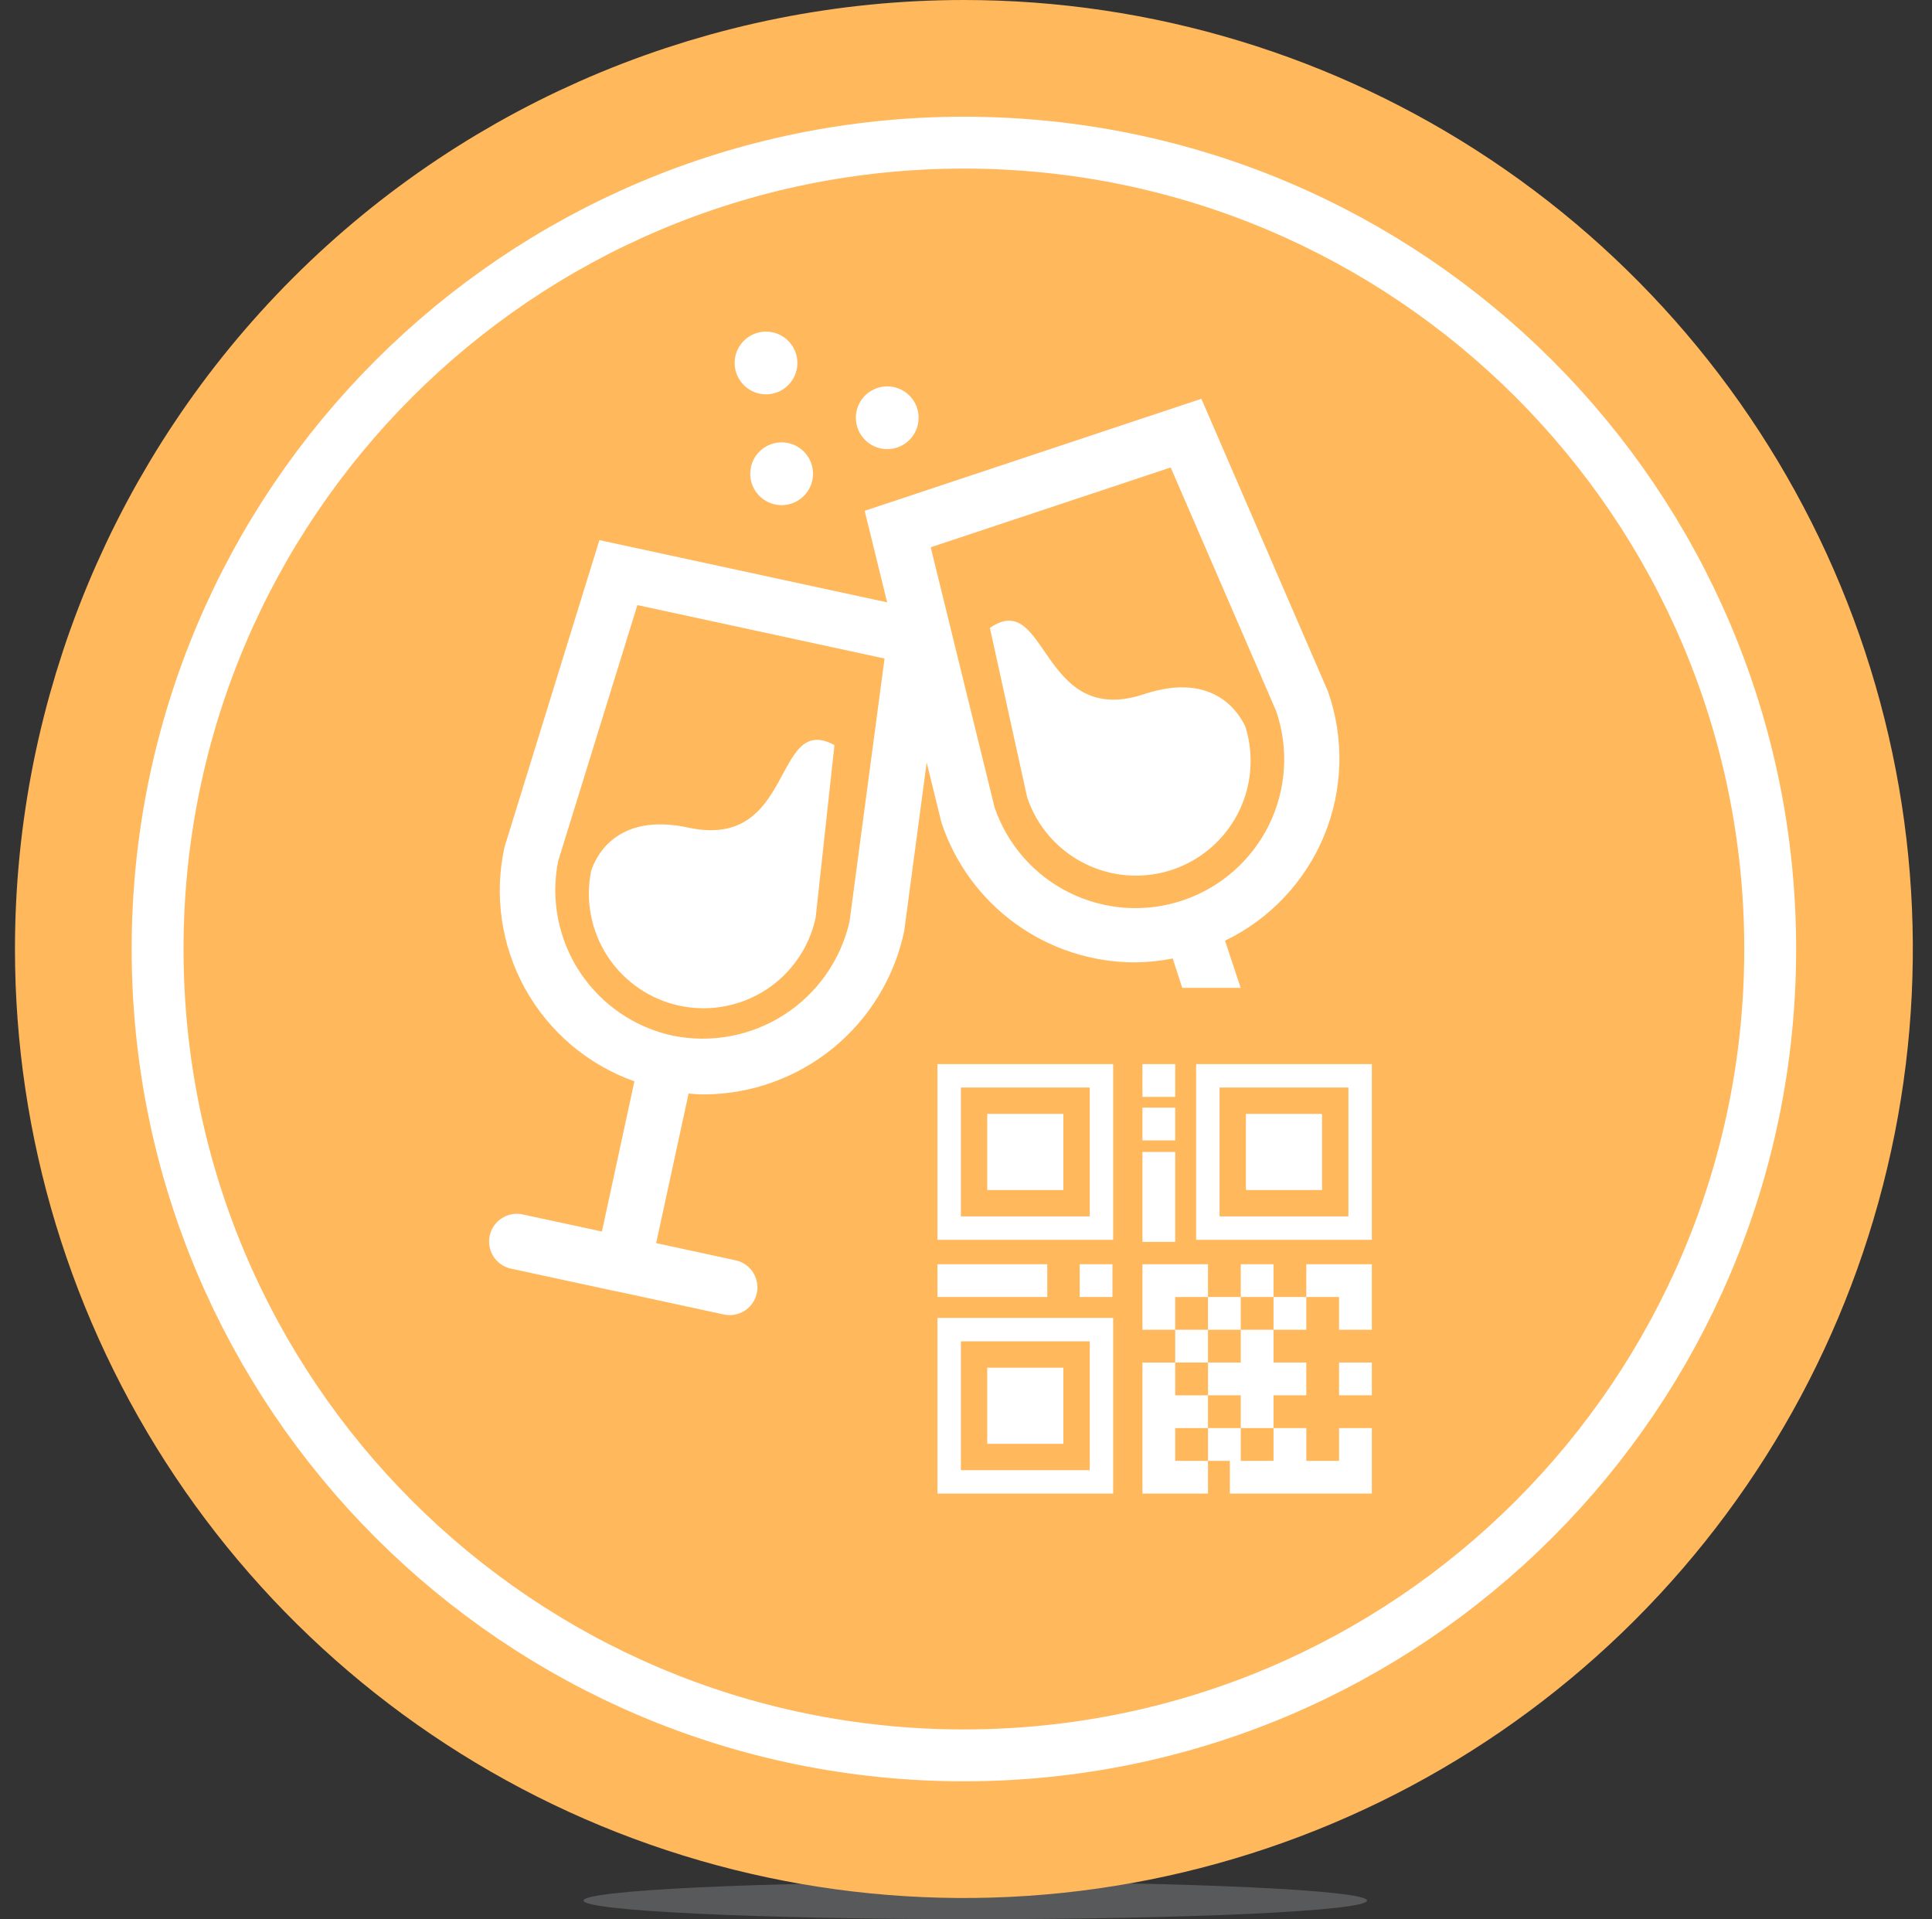 <svg width="149" height="148" viewBox="0 0 149 148" fill="none" xmlns="http://www.w3.org/2000/svg">
<rect x="0" y="0" width="149" height="148" fill="#333333" stroke="none"/>
<g clip-path="url(#clip0_11_246)">
<path d="M75.214 148C91.901 148 105.428 147.358 105.428 146.565C105.428 145.773 91.901 145.13 75.214 145.13C58.527 145.13 45 145.773 45 146.565C45 147.358 58.527 148 75.214 148Z" fill="#58595B"/>
<path d="M74.338 13C86.241 13 97.877 16.53 107.774 23.143C117.672 29.756 125.386 39.155 129.941 50.153C134.496 61.15 135.688 73.251 133.366 84.925C131.043 96.6 125.311 107.324 116.895 115.741C108.478 124.157 97.754 129.889 86.079 132.212C74.405 134.534 62.304 133.342 51.307 128.787C40.309 124.232 30.91 116.518 24.297 106.62C17.684 96.723 14.154 85.087 14.154 73.184C14.154 57.222 20.495 41.914 31.782 30.628C43.068 19.341 58.376 13 74.338 13V13Z" fill="#ffb85c" stroke="#ffb85c" stroke-width="26"/>
<path d="M74.338 133.368C107.577 133.368 134.522 106.423 134.522 73.184C134.522 39.945 107.577 13 74.338 13C41.099 13 14.154 39.945 14.154 73.184C14.154 106.423 41.099 133.368 74.338 133.368Z" fill="#ffb85c" stroke="white" stroke-width="8" stroke-miterlimit="10"/>
<path d="M74.338 133.368C107.577 133.368 134.522 106.423 134.522 73.184C134.522 39.945 107.577 13 74.338 13C41.099 13 14.154 39.945 14.154 73.184C14.154 106.423 41.099 133.368 74.338 133.368Z" fill="#ffb85c"/>
<path d="M45.587 67.173C45.129 69.462 45.594 71.838 46.88 73.786C48.167 75.733 50.171 77.093 52.456 77.568C54.741 78.044 57.121 77.597 59.078 76.326C61.035 75.054 62.41 73.06 62.903 70.779L64.355 57.459C59.584 54.87 61.332 65.602 53.091 63.823C47.43 62.598 45.887 66.22 45.587 67.173Z" fill="white"/>
<path d="M96.052 56.056C95.64 55.143 93.725 51.706 88.229 53.532C80.223 56.195 80.802 45.332 76.343 48.424L79.221 61.504C79.964 63.711 81.547 65.535 83.626 66.582C85.706 67.629 88.114 67.814 90.329 67.097C92.544 66.38 94.386 64.819 95.458 62.752C96.529 60.685 96.743 58.279 96.052 56.056V56.056Z" fill="white"/>
<path d="M59.21 30.407C59.688 30.381 60.147 30.213 60.529 29.926C60.912 29.639 61.2 29.245 61.359 28.793C61.517 28.342 61.539 27.854 61.42 27.39C61.301 26.927 61.047 26.509 60.691 26.19C60.335 25.871 59.892 25.665 59.418 25.597C58.945 25.529 58.462 25.604 58.03 25.81C57.599 26.017 57.239 26.348 56.995 26.759C56.751 27.171 56.635 27.645 56.661 28.123C56.678 28.44 56.758 28.751 56.896 29.038C57.033 29.325 57.226 29.581 57.463 29.793C57.699 30.005 57.975 30.168 58.275 30.274C58.575 30.379 58.893 30.424 59.21 30.407V30.407Z" fill="white"/>
<path d="M68.559 34.632C69.037 34.606 69.496 34.438 69.879 34.151C70.261 33.864 70.55 33.469 70.709 33.018C70.867 32.566 70.889 32.078 70.77 31.615C70.651 31.151 70.397 30.733 70.041 30.414C69.685 30.095 69.242 29.888 68.768 29.82C68.294 29.753 67.811 29.827 67.38 30.034C66.948 30.24 66.588 30.57 66.344 30.982C66.1 31.393 65.983 31.868 66.009 32.346C66.026 32.664 66.106 32.975 66.243 33.262C66.381 33.548 66.573 33.805 66.81 34.017C67.047 34.23 67.323 34.394 67.624 34.499C67.924 34.604 68.242 34.65 68.559 34.632Z" fill="white"/>
<path d="M57.863 36.662C57.888 37.14 58.055 37.6 58.342 37.984C58.629 38.368 59.023 38.658 59.475 38.817C59.927 38.977 60.416 38.998 60.88 38.88C61.344 38.761 61.763 38.507 62.083 38.151C62.403 37.794 62.61 37.351 62.677 36.876C62.745 36.402 62.671 35.918 62.463 35.486C62.256 35.054 61.925 34.694 61.513 34.45C61.1 34.206 60.624 34.09 60.146 34.117C59.506 34.152 58.906 34.44 58.478 34.917C58.05 35.394 57.829 36.022 57.863 36.662V36.662Z" fill="white"/>
<path d="M91.177 76.181H95.685L94.476 72.544C97.931 70.877 100.651 67.996 102.116 64.451C103.581 60.906 103.689 56.946 102.418 53.326L92.652 30.753L66.685 39.393L68.42 46.452L46.227 41.652L38.908 65.327C38.091 69.041 38.658 72.926 40.502 76.252C42.347 79.578 45.343 82.116 48.926 83.389L46.421 94.971L40.308 93.652C39.754 93.533 39.175 93.639 38.698 93.946C38.222 94.254 37.887 94.738 37.768 95.293C37.648 95.847 37.754 96.426 38.062 96.903C38.369 97.379 38.854 97.714 39.408 97.833L47.592 99.601C47.598 99.601 47.601 99.601 47.605 99.601C47.609 99.601 47.625 99.601 47.635 99.601L55.821 101.369C55.97 101.401 56.123 101.417 56.275 101.417C56.803 101.417 57.313 101.222 57.706 100.869C58.099 100.515 58.347 100.029 58.403 99.504C58.458 98.978 58.317 98.451 58.007 98.023C57.697 97.596 57.239 97.298 56.722 97.188L50.605 95.866L53.105 84.332C53.515 84.365 53.924 84.398 54.333 84.398C57.951 84.373 61.452 83.111 64.254 80.821C67.055 78.531 68.989 75.351 69.733 71.81L71.468 58.804L72.608 63.437C73.647 66.576 75.65 69.307 78.331 71.242C81.013 73.177 84.236 74.218 87.542 74.215C88.516 74.207 89.487 74.106 90.442 73.915L91.177 76.181ZM65.515 71.087C64.835 74.039 63.029 76.609 60.483 78.249C57.936 79.889 54.849 80.47 51.88 79.867C48.938 79.231 46.363 77.464 44.711 74.948C43.058 72.432 42.46 69.367 43.044 66.414L49.156 46.662L68.218 50.784L65.515 71.087ZM76.704 62.262L71.779 42.205L90.286 36.049L98.426 54.849C99.409 57.73 99.208 60.883 97.866 63.615C96.524 66.347 94.152 68.433 91.272 69.416C88.391 70.4 85.238 70.198 82.506 68.856C79.774 67.515 77.687 65.143 76.704 62.262V62.262Z" fill="white"/>
<path d="M72.299 115.181H85.849V101.631H72.299V115.181ZM74.106 103.438H84.043V113.375H74.106V103.438Z" fill="white"/>
<path d="M82.01 105.472H76.138V111.344H82.01V105.472Z" fill="white"/>
<path d="M72.299 95.611H85.849V82.06H72.299V95.611ZM74.106 83.867H84.043V93.804H74.106V83.867Z" fill="white"/>
<path d="M82.01 85.9H76.138V91.772H82.01V85.9Z" fill="white"/>
<path d="M92.248 82.06V95.611H105.799V82.06H92.248ZM103.992 93.804H94.055V83.867H103.992V93.804Z" fill="white"/>
<path d="M101.959 85.9H96.087V91.772H101.959V85.9Z" fill="white"/>
<path d="M90.635 110.129H93.162V107.602H90.635V105.075H88.108V115.181H93.163V112.654H90.636L90.635 110.129Z" fill="white"/>
<path d="M100.744 100.02H98.217V102.547H100.744V100.02Z" fill="white"/>
<path d="M95.69 112.656V110.129H93.163V112.656H94.848V115.181H105.799V110.127H103.272V112.654H100.745V110.127H98.217V112.654L95.69 112.656Z" fill="white"/>
<path d="M105.798 105.074H103.271V107.601H105.798V105.074Z" fill="white"/>
<path d="M95.69 105.074H93.163V107.601H95.69V110.128H98.217V107.601H100.744V105.074H98.217V102.547H95.69V105.074Z" fill="white"/>
<path d="M93.162 102.547H90.635V105.074H93.162V102.547Z" fill="white"/>
<path d="M95.689 100.02H93.162V102.547H95.689V100.02Z" fill="white"/>
<path d="M90.635 82.06H88.108V84.587H90.635V82.06Z" fill="white"/>
<path d="M90.635 85.416H88.108V87.943H90.635V85.416Z" fill="white"/>
<path d="M90.635 88.835H88.108V95.772H90.635V88.835Z" fill="white"/>
<path d="M98.217 97.493H95.69V100.02H98.217V97.493Z" fill="white"/>
<path d="M85.795 97.493H83.268V100.02H85.795V97.493Z" fill="white"/>
<path d="M100.744 97.493V100.02H103.271V102.547H105.798V97.492H100.743L100.744 97.493Z" fill="white"/>
<path d="M93.162 100.02V97.493H88.107V102.548H90.634V100.021L93.162 100.02Z" fill="white"/>
<path d="M80.768 97.493H72.299V100.02H80.768V97.493Z" fill="white"/>
</g>
<defs>
<clipPath id="clip0_11_246">
<rect width="149" height="148" fill="white"/>
</clipPath>
</defs>
</svg>
